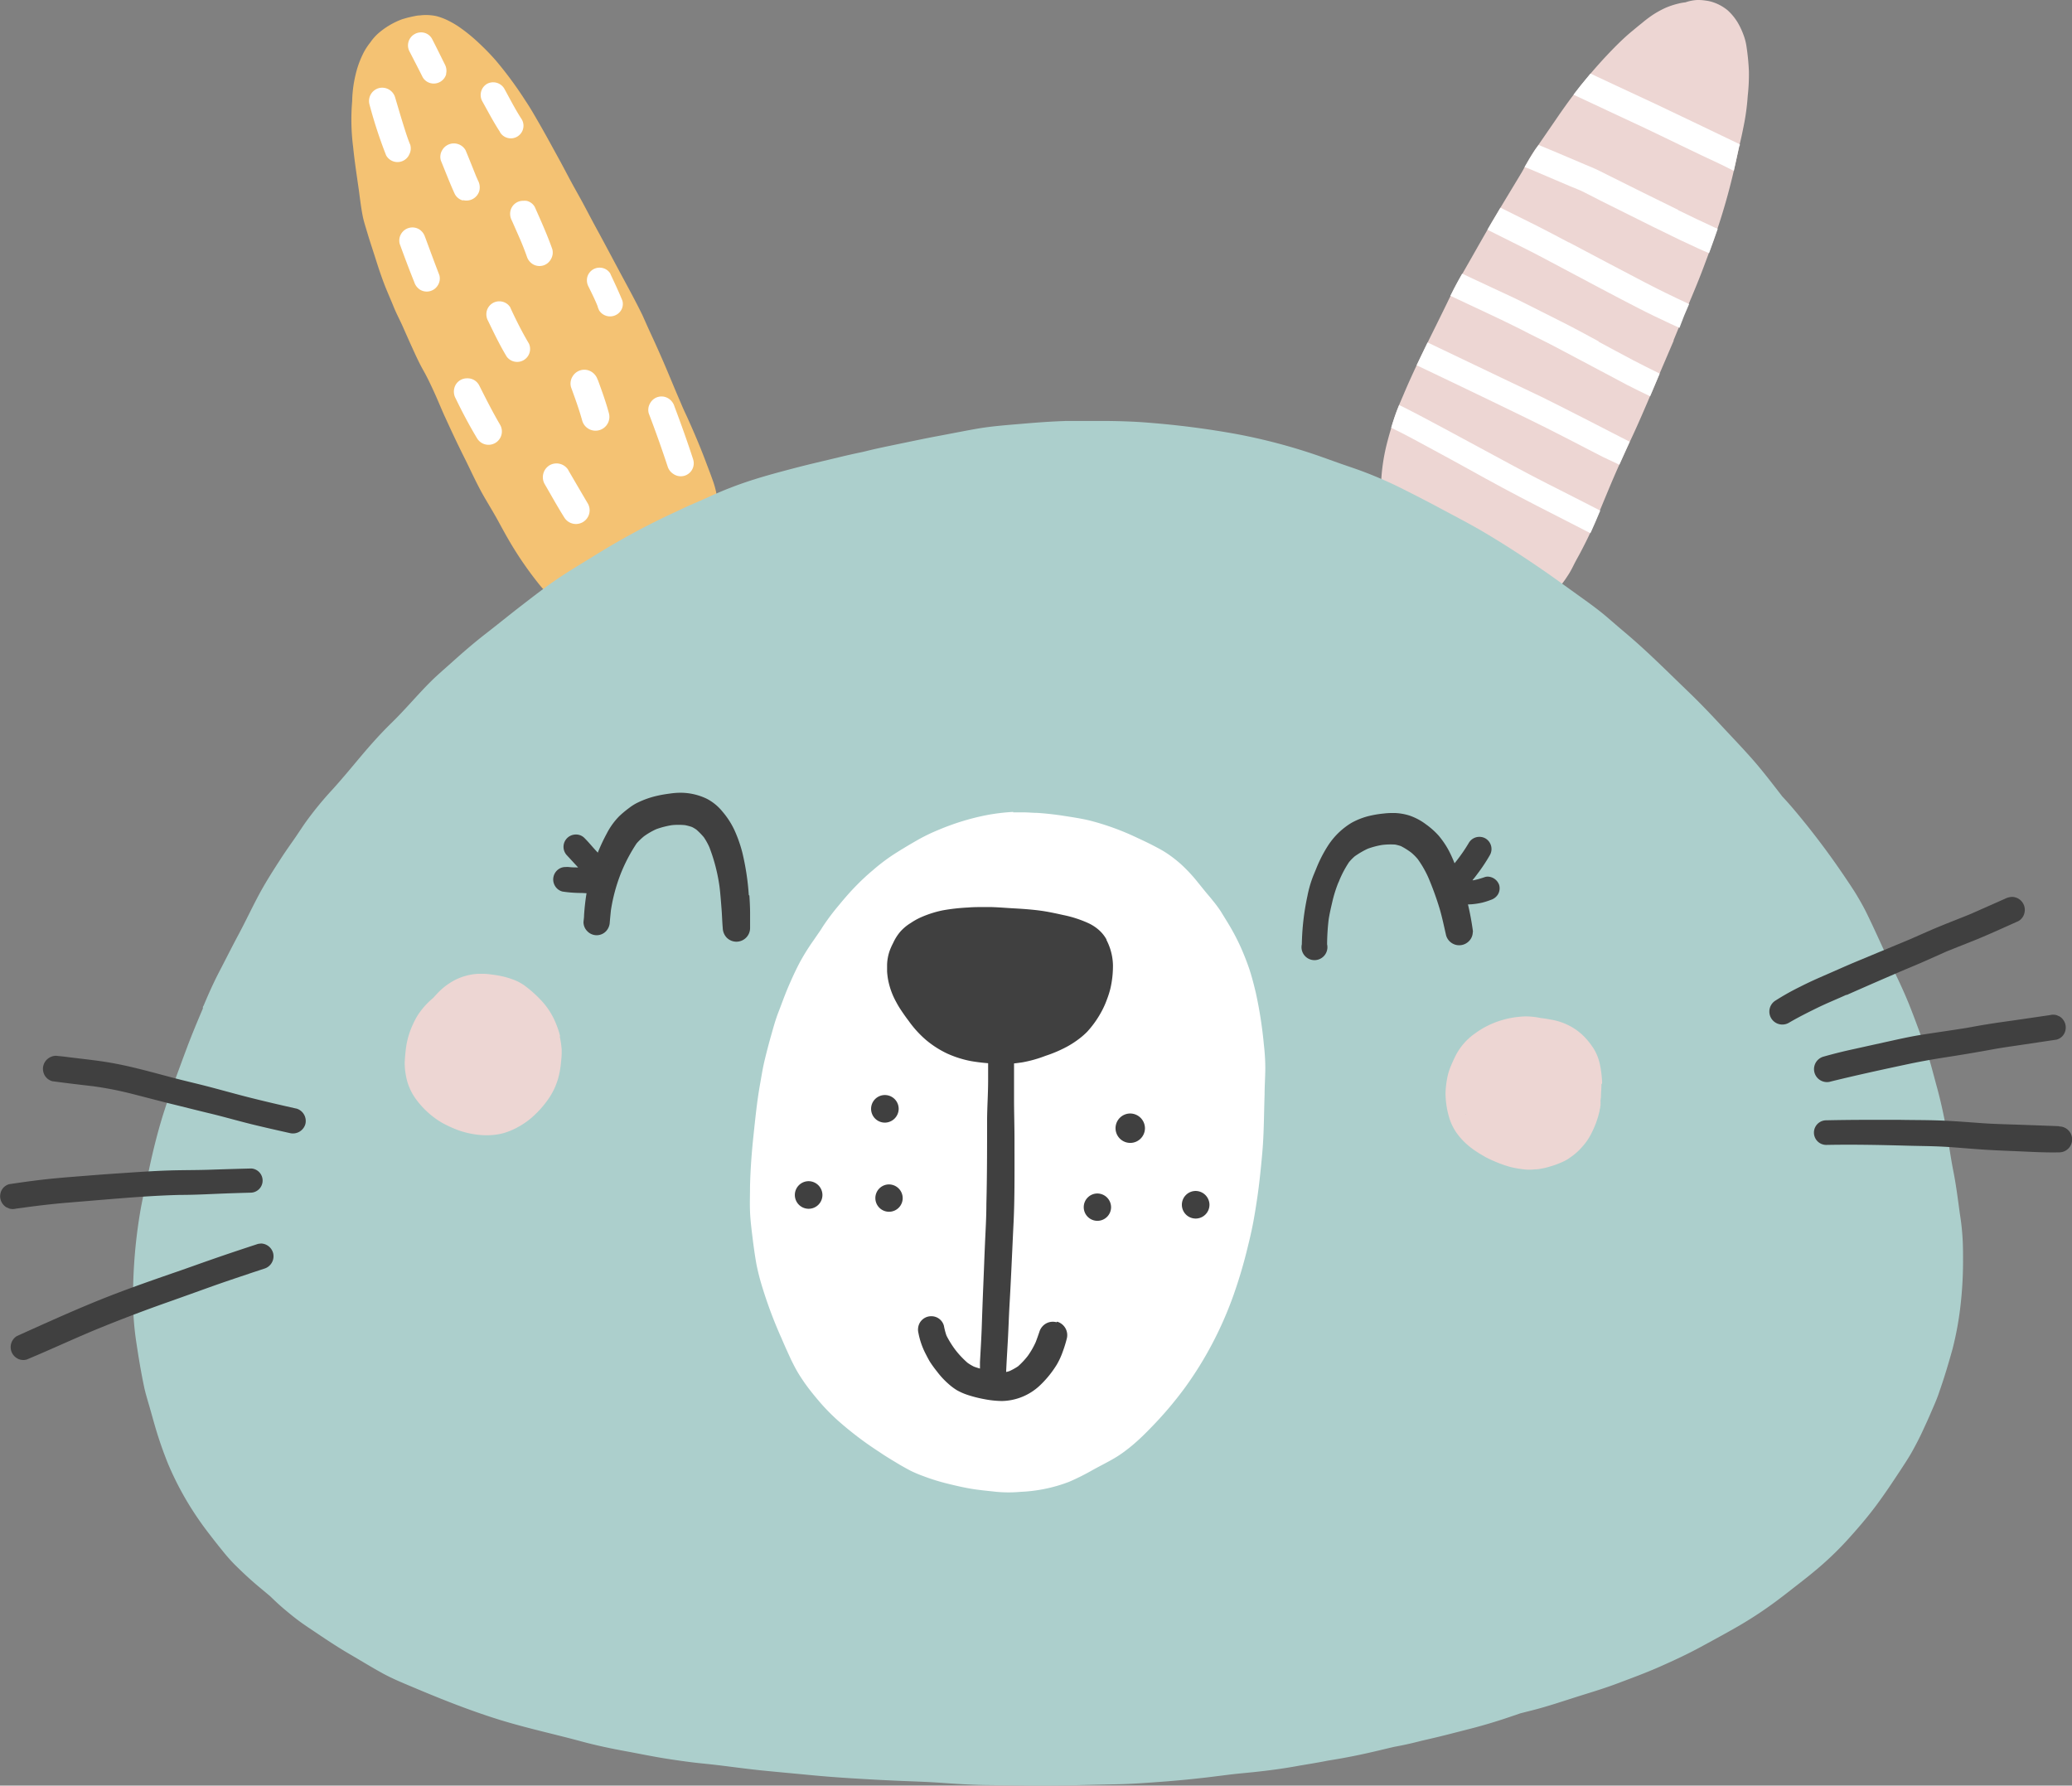 <svg id="calque1" xmlns="http://www.w3.org/2000/svg" xmlns:xlink="http://www.w3.org/1999/xlink" viewBox="0 0 319.88 275.68"><rect x="0" y="0" width="319.88" height="275.68" fill="#808080" stroke="none"/><defs><style>.cls-1{fill:none;}.cls-2{clip-path:url(#clip-path);}.cls-3{fill:#edd6d3;}.cls-4{fill:#f4c273;}.cls-5{fill:#fff;}.cls-6{fill:#accfcc;}.cls-7{fill:#404040;}</style><clipPath id="clip-path" transform="translate(0)"><rect class="cls-1" width="319.88" height="275.68"/></clipPath></defs><title>lapinou2</title><g class="cls-2"><path class="cls-3" d="M262,0a6.63,6.63,0,0,0-1.8.36,7.87,7.87,0,0,0-1.07.19,12.3,12.3,0,0,0-2,.66,15,15,0,0,0-1.84,1,18.19,18.19,0,0,0-1.74,1.3c-0.5.4-1,.81-1.49,1.22-1,.81-1.88,1.66-2.77,2.55a76,76,0,0,0-5.26,5.94q-1.29,1.62-2.49,3.31c-0.78,1.09-1.53,2.21-2.29,3.31S237.77,22,237,23.1s-1.37,2.26-2,3.39c-1.33,2.23-2.69,4.44-4,6.66s-2.58,4.45-3.85,6.69c-0.67,1.17-1.34,2.34-2,3.52s-1.22,2.33-1.79,3.51c-2.27,4.68-4.68,9.3-6.7,14.1-0.48,1.13-1,2.27-1.36,3.43s-0.77,2.46-1.09,3.7a29.8,29.8,0,0,0-.8,4.13,26.48,26.48,0,0,0-.2,3.67,13.36,13.36,0,0,0,.69,3.86,18.9,18.9,0,0,0,.83,2,9.5,9.5,0,0,0,.9,1.48c0.4,0.55.85,1.07,1.3,1.58s0.82,1,1.25,1.43,0.89,0.93,1.36,1.36A16.87,16.87,0,0,0,221.21,89l1.5,1.06a18.46,18.46,0,0,0,1.56,1,15.29,15.29,0,0,0,3.68,1.43,24.77,24.77,0,0,0,4,.64c0.57,0.06,1.13.11,1.69,0.14a10.07,10.07,0,0,0,1.78,0,9.59,9.59,0,0,0,1.93-.37,7.55,7.55,0,0,0,1.83-.9,11.46,11.46,0,0,0,.92-0.71,7.25,7.25,0,0,0,.66-0.68A15,15,0,0,0,242,88.92c0.39-.56.7-1.18,1-1.78s0.62-1.15.93-1.73c0.6-1.14,1.19-2.29,1.71-3.46,1.05-2.34,2-4.73,3-7.1s2.06-4.71,3.14-7,2.24-5,3.29-7.47l0.72-1.71v0h0l0-.1,0,0.1c0.78-1.84,1.57-3.67,2.35-5.5v0l0.24-.56,0,0,0-.11v0c0.51-1.22,1-2.44,1.51-3.66,1.06-2.49,2.14-5,3.08-7.5s1.89-5.07,2.7-7.64c0.76-2.42,1.43-4.87,2-7.34,0.3-1.26.55-2.53,0.84-3.8,0.14-.62.3-1.24,0.43-1.87s0.26-1.26.38-1.89a35.67,35.67,0,0,0,.5-4A30.49,30.49,0,0,0,270,11a35.72,35.72,0,0,0-.37-3.81,8.55,8.55,0,0,0-.49-1.87,11.49,11.49,0,0,0-.87-1.84,8.45,8.45,0,0,0-1.53-1.87A7,7,0,0,0,264.45.34,5.51,5.51,0,0,0,263.4.1a7.68,7.68,0,0,0-1.15-.1H262m-3.94,46.63-0.07.17,0.07-.17m-0.09.2h0m-39,14.88,0,0.08,0-.08m32.72,0.38,0,0.08Zm-3,12.83-0.06.13,0.06-.13" transform="translate(0)"/><path class="cls-4" d="M64.84,2.38c-0.38,0-.76.09-1.14,0.17A15.67,15.67,0,0,0,62,3a12,12,0,0,0-3.51,2.07,8,8,0,0,0-1.33,1.49,9.87,9.87,0,0,0-1,1.52,14.93,14.93,0,0,0-1.28,3.51,19.32,19.32,0,0,0-.51,3.91V15.6a33.16,33.16,0,0,0,.15,7.11c0.23,2.3.59,4.58,0.91,6.86,0.16,1.22.31,2.45,0.54,3.66,0.11,0.58.27,1.15,0.44,1.71s0.36,1.2.54,1.79c0.37,1.18.76,2.35,1.13,3.52s0.76,2.33,1.19,3.47,1,2.4,1.48,3.59,1,2.12,1.47,3.19,1,2.26,1.51,3.38,1,2.19,1.61,3.27,1.12,2.16,1.63,3.27S68,62.8,68.53,64c1,2.19,2,4.35,3.09,6.52S73.72,75,75,77.14c0.63,1.08,1.29,2.16,1.89,3.26s1.19,2.19,1.82,3.26A54.53,54.53,0,0,0,83,89.92a18.33,18.33,0,0,0,2.46,2.6,11.34,11.34,0,0,0,1.64,1.16,8.41,8.41,0,0,0,.81.4,6.58,6.58,0,0,0,1,.39,7.21,7.21,0,0,0,1.94.23,7.33,7.33,0,0,0,1-.12c0.3-.05.59-0.11,0.88-0.18,0.54-.13,1.08-0.31,1.62-0.47s1.14-.35,1.71-0.55,1.23-.49,1.84-0.75,1.11-.5,1.66-0.77a26.13,26.13,0,0,0,3.05-1.76c1-.71,2.11-1.43,3.09-2.23a19.92,19.92,0,0,0,2.67-2.62,15.72,15.72,0,0,0,1.17-1.54,10.27,10.27,0,0,0,.92-1.86,7.76,7.76,0,0,0,.38-1.91,11.12,11.12,0,0,0,0-1.72,13.76,13.76,0,0,0-.22-1.92,12.58,12.58,0,0,0-.43-1.69c-0.39-1.16-.84-2.29-1.27-3.44-0.89-2.36-1.88-4.67-2.94-7q-0.48-1-.92-2.07l0.06,0.14c-1-2.28-1.91-4.57-2.9-6.83-0.5-1.14-1-2.27-1.53-3.41s-1-2.2-1.48-3.28c-1.12-2.31-2.36-4.55-3.57-6.81s-2.34-4.4-3.53-6.58c-0.63-1.15-1.23-2.3-1.84-3.45s-1.16-2.11-1.74-3.16-1.17-2.19-1.76-3.29-1.2-2.19-1.8-3.29-1.28-2.31-1.94-3.45-1.2-2.09-1.87-3.08a58.46,58.46,0,0,0-4.62-6.28C75.76,8.44,74.9,7.55,74,6.71a25.91,25.91,0,0,0-3.15-2.57,14.08,14.08,0,0,0-1.57-.92,9.57,9.57,0,0,0-1.82-.71,7.69,7.69,0,0,0-1.79-.19H65.59a6.45,6.45,0,0,0-.75.06M58.2,9.79l0,0ZM68.86,55.12L69,55.36l-0.08-.19h0l0,0.05,0-.06v0ZM69.34,60h0l0.13,0.3L69.34,60" transform="translate(0)"/><path class="cls-5" d="M63.13,23.94a2,2,0,0,0,.21-1.57c-0.45-1.08-.79-2.21-1.14-3.33-0.42-1.34-.81-2.7-1.2-4a2.08,2.08,0,0,0-2-1.5,2,2,0,0,0-.53.07,2.06,2.06,0,0,0-1.43,2.51,71.23,71.23,0,0,0,2.57,7.86,2,2,0,0,0,3.51,0" transform="translate(0)"/><path class="cls-5" d="M68.86,11.44a2.1,2.1,0,0,0-.2-1.53C68,8.59,67.37,7.29,66.7,6A1.91,1.91,0,0,0,65,5a2,2,0,0,0-1,.27A2,2,0,0,0,63.25,8c0.67,1.3,1.34,2.59,2,3.91a1.94,1.94,0,0,0,1.19.92,2,2,0,0,0,2.45-1.39" transform="translate(0)"/><path class="cls-5" d="M71.49,30.9A2.07,2.07,0,0,0,74,29.46a2.23,2.23,0,0,0-.21-1.6l-0.3-.68c-0.47-1.17-.93-2.33-1.41-3.5l-0.21-.5a2.08,2.08,0,0,0-3.6,0,2,2,0,0,0-.21,1.6c0.71,1.72,1.37,3.47,2.15,5.17a2,2,0,0,0,1.24,1" transform="translate(0)"/><path class="cls-5" d="M77.19,20.41a1.94,1.94,0,0,0,3.35-2c-1-1.53-1.82-3.16-2.7-4.75a2,2,0,0,0-2.68-.7,2,2,0,0,0-.7,2.68c0.89,1.59,1.73,3.21,2.73,4.73" transform="translate(0)"/><path class="cls-5" d="M65.62,36.6a2.14,2.14,0,0,0-.93-1.21,2,2,0,0,0-1.56-.2,2,2,0,0,0-1.21.93,2,2,0,0,0-.2,1.56c0.73,2,1.45,3.93,2.23,5.86a2.18,2.18,0,0,0,.92,1.2A2,2,0,0,0,67.62,44a1.94,1.94,0,0,0,.2-1.55c-0.76-1.95-1.47-3.91-2.2-5.87" transform="translate(0)"/><path class="cls-5" d="M85.06,40a2,2,0,0,0,.2-1.55c-0.78-2.21-1.75-4.36-2.7-6.5a1.94,1.94,0,0,0-1.21-.93A2,2,0,0,0,80.82,31a2,2,0,0,0-2,1.49,2.17,2.17,0,0,0,.2,1.56c0.4,0.9.8,1.81,1.2,2.72s0.77,1.86,1.11,2.81a2.13,2.13,0,0,0,.92,1.2A2,2,0,0,0,85.06,40" transform="translate(0)"/><path class="cls-5" d="M78.81,47.51a1.94,1.94,0,0,0-1.2-.92,2,2,0,0,0-.53-0.07A2,2,0,0,0,75.15,48a2.11,2.11,0,0,0,.2,1.54c0.9,1.86,1.8,3.74,2.87,5.51a2,2,0,0,0,3.44-2c-1.06-1.78-2-3.66-2.86-5.52" transform="translate(0)"/><path class="cls-5" d="M94.25,42.29a1.9,1.9,0,0,0-1.17-.9,2,2,0,0,0-1.51.2,2,2,0,0,0-.9,1.18,2.09,2.09,0,0,0,.2,1.51c0.49,1,1,2,1.42,3.08l0,0.08,0.2,0.47a2,2,0,0,0,3.39,0,1.88,1.88,0,0,0,.2-1.51c-0.57-1.39-1.2-2.74-1.84-4.09" transform="translate(0)"/><path class="cls-5" d="M73.93,59.41a2,2,0,0,0-1.79-1,2,2,0,0,0-2,1.51,2.16,2.16,0,0,0,.21,1.6c1,2.07,2.09,4.14,3.29,6.13a2.06,2.06,0,0,0,3.56-2.08c-1.17-2-2.22-4.08-3.26-6.15" transform="translate(0)"/><path class="cls-5" d="M92.27,58.64a2.24,2.24,0,0,0-1-1.27,2.14,2.14,0,0,0-1.07-.29,2.06,2.06,0,0,0-.56.08,2.13,2.13,0,0,0-1.27,1,2.06,2.06,0,0,0-.21,1.63c0.62,1.7,1.24,3.4,1.72,5.14A2.12,2.12,0,0,0,94,63.78c-0.47-1.75-1.09-3.45-1.71-5.15" transform="translate(0)"/><path class="cls-5" d="M87.75,72.59a2.14,2.14,0,0,0-2.9-.76,2.15,2.15,0,0,0-.76,2.91c1,1.71,1.94,3.43,3,5.11a2.11,2.11,0,0,0,3.65-2.13c-1-1.69-2-3.41-3-5.12" transform="translate(0)"/><path class="cls-5" d="M107,70.89c-0.89-2.74-1.86-5.45-2.88-8.15a2.18,2.18,0,0,0-.94-1.23,2,2,0,0,0-2.81.74,2,2,0,0,0-.21,1.58q1.53,4,2.9,8.15A2.12,2.12,0,0,0,104,73.2a2,2,0,0,0,3-2.3" transform="translate(0)"/><path class="cls-6" d="M164.43,65c-2.23.07-4.46,0.24-6.68,0.43s-4.6.36-6.87,0.75c-2,.35-4.09.77-6.13,1.15s-4.19.84-6.28,1.27c-1.4.29-2.81,0.58-4.2,0.91l-1.11.27q-1.84.38-3.66,0.82c-2.26.55-4.52,1.06-6.77,1.65s-4.36,1.15-6.5,1.83a58.39,58.39,0,0,0-6.5,2.5c-1,.46-2,0.89-3.06,1.35s-2,.94-3.07,1.42a113.69,113.69,0,0,0-11.92,6.49c-1.9,1.18-3.83,2.31-5.68,3.57s-3.68,2.68-5.48,4.07-3.63,2.88-5.46,4.3-3.49,2.85-5.17,4.36c-0.81.73-1.63,1.44-2.44,2.18s-1.58,1.53-2.33,2.33c-1.54,1.64-3,3.32-4.64,4.92s-3.14,3.27-4.6,5-2.93,3.52-4.47,5.23a53.2,53.2,0,0,0-4.35,5.32c-0.64.93-1.25,1.88-1.9,2.8s-1.28,1.83-1.88,2.76c-1.19,1.84-2.37,3.69-3.4,5.63s-2,4-3.07,6-1.93,3.73-2.9,5.59-1.74,3.6-2.51,5.44l0-.07-0.08.19h0l0,0h0v0h0v0h0l0,0.06h0l0,0.12v0l0,0.06h0c-0.85,2-1.69,4-2.44,6s-1.6,4.31-2.38,6.48-1.42,4.12-2,6.21-1.06,4.12-1.5,6.2S22,185,21.63,187.18c-0.39,2.33-.68,4.7-0.86,7.06s-0.24,4.49-.24,6.75a46.66,46.66,0,0,0,.59,6.74c0.32,2.13.68,4.25,1.12,6.35,0.21,1,.52,2,0.81,3s0.56,2,.85,3a60.39,60.39,0,0,0,2.08,6,47.87,47.87,0,0,0,3.22,6.26A50.48,50.48,0,0,0,32.44,237q0.94,1.23,1.92,2.43a26.06,26.06,0,0,0,1.83,2.08c1.32,1.31,2.66,2.56,4.1,3.74l1.4,1.17c0.71,0.69,1.43,1.37,2.18,2s1.74,1.45,2.67,2.11,1.69,1.15,2.53,1.72c1.63,1.1,3.28,2.18,5,3.18s3.34,2,5,2.91,3.45,1.62,5.2,2.36l-0.19-.08c4.15,1.75,8.34,3.41,12.65,4.77s8.79,2.31,13.17,3.5c2.2,0.59,4.43,1.06,6.67,1.47s4.51,0.89,6.78,1.23c1.32,0.2,2.65.39,4,.55,1.14,0.13,2.28.23,3.42,0.37,2.27,0.27,4.53.59,6.8,0.82s4.74,0.45,7.12.68,4.57,0.4,6.86.54,4.57,0.27,6.87.37,4.54,0.16,6.81.32,4.65,0.32,7,.35l7.05,0.08c2.27,0,4.54,0,6.82-.06l6.77-.15c2.21-.06,4.42-0.23,6.62-0.39,2.38-.18,4.74-0.41,7.11-0.69l3.36-.42c1.17-.14,2.34-0.24,3.51-0.36,2.37-.25,4.74-0.56,7.1-1,1.47-.25,3-0.49,4.42-0.78,1-.16,2.08-0.34,3.11-0.54,2.13-.4,4.22-0.89,6.32-1.4l0.87-.2q1-.18,1.94-0.39c0.75-.16,1.5-0.35,2.24-0.54l1-.23c2.16-.49,4.31-1.06,6.46-1.61s4.17-1.16,6.22-1.86l1.55-.53,1.85-.47c2.18-.55,4.3-1.26,6.43-1.94s4.4-1.34,6.56-2.15,4.53-1.68,6.74-2.66,4.19-1.9,6.22-3,4.12-2.23,6.14-3.4a62.25,62.25,0,0,0,5.73-3.81c1.1-.82,2.17-1.67,3.25-2.51,0.88-.68,1.75-1.37,2.6-2.08a49.51,49.51,0,0,0,5-4.77c1.54-1.7,3.05-3.45,4.42-5.29s2.55-3.63,3.77-5.48c0.62-.95,1.25-1.89,1.8-2.88s1.08-2,1.58-3.08,0.86-1.85,1.26-2.79c0.48-1.12,1-2.25,1.37-3.41,0.75-2.12,1.39-4.29,2-6.47a49.17,49.17,0,0,0,1.29-7.16,60.27,60.27,0,0,0,.35-6.36c0-1.14,0-2.27-.06-3.4a36.75,36.75,0,0,0-.43-4c-0.3-2.19-.57-4.38-1-6.56s-0.71-4.27-1.08-6.41-0.87-4.44-1.47-6.62-1.06-4.15-1.81-6.17c-0.67-1.78-1.31-3.58-2-5.36-0.76-2-1.65-4-2.58-5.91-0.34-.71-0.7-1.41-1.07-2.11-0.16-.38-0.33-0.76-0.51-1.14-0.93-2-1.82-4-2.8-6-0.48-1-1-1.91-1.54-2.82s-1.13-1.77-1.71-2.64a121.34,121.34,0,0,0-7.84-10.44c-0.64-.76-1.29-1.51-2-2.26l-0.47-.61c-1.43-1.85-2.85-3.69-4.41-5.44s-3.13-3.38-4.7-5.07-3.19-3.38-4.87-5c-3.24-3.11-6.39-6.3-9.83-9.19-0.94-.79-1.86-1.59-2.79-2.39s-1.94-1.56-2.94-2.29q-2.77-2-5.57-4c-3.64-2.56-7.37-5-11.23-7.25-2-1.14-4-2.18-6-3.25s-4-2.1-6-3.1a63.13,63.13,0,0,0-6.3-2.72c-1.07-.39-2.16-0.75-3.24-1.13l-3.08-1.1A88.72,88.72,0,0,0,190.82,67a134.85,134.85,0,0,0-13.51-1.74c-2.11-.18-4.23-0.24-6.35-0.27-1.4,0-2.8,0-4.2,0-0.78,0-1.56,0-2.34,0M31.31,155.53h0Zm264.34,19.88h0v0.07s0,0,0-.07m0.19,0.12,0,0v0l0,0m1.82,11.23v0M224,227.09h0v0m63.05,0.86-0.6.85h0c0.21-.27.41-0.55,0.61-0.84M225.19,231h0l0,0,0,0m16.93,26h0" transform="translate(0)"/><path class="cls-5" d="M156.43,125.35a30.39,30.39,0,0,0-4.14.5,37.63,37.63,0,0,0-7.37,2.26,28,28,0,0,0-3.51,1.72c-1.17.67-2.33,1.37-3.47,2.1a29.55,29.55,0,0,0-3.24,2.47c-1,.83-1.89,1.69-2.77,2.6s-1.68,1.85-2.47,2.81a35.11,35.11,0,0,0-2.45,3.27l-0.32.51-1.15,1.67a33.58,33.58,0,0,0-2.09,3.36c-0.64,1.22-1.21,2.47-1.75,3.73s-1,2.56-1.5,3.85-0.8,2.42-1.15,3.65-0.69,2.54-1,3.82-0.5,2.55-.73,3.82c-0.46,2.6-.72,5.24-1,7.87s-0.47,5.21-.53,7.83c0,1.29-.05,2.57,0,3.86s0.23,2.74.4,4.11,0.36,2.76.61,4.13a36.89,36.89,0,0,0,1,3.8,67.87,67.87,0,0,0,2.86,7.54c0.48,1.14,1,2.27,1.51,3.38,0.29,0.58.58,1.15,0.9,1.71s0.71,1.14,1.09,1.7c0.79,1.13,1.67,2.2,2.57,3.24a31.24,31.24,0,0,0,2.69,2.71,52.63,52.63,0,0,0,6.34,4.8c1,0.69,2.12,1.35,3.2,2,0.54,0.31,1.08.61,1.63,0.9a19.34,19.34,0,0,0,2,.84,31.34,31.34,0,0,0,3.63,1.13c1.2,0.3,2.4.58,3.62,0.79s2.65,0.34,4,.49a20.51,20.51,0,0,0,3.74,0,23.61,23.61,0,0,0,7.48-1.55,36.36,36.36,0,0,0,3.65-1.83c1.12-.62,2.28-1.19,3.38-1.84a16.6,16.6,0,0,0,1.5-1c0.57-.43,1.13-0.86,1.66-1.34,1-.86,1.88-1.77,2.77-2.69a57.19,57.19,0,0,0,5-5.95,55.87,55.87,0,0,0,4.15-6.71,57.3,57.3,0,0,0,3.27-7.48,74.48,74.48,0,0,0,2.2-7.46c0.32-1.29.62-2.58,0.86-3.88s0.44-2.58.63-3.88,0.35-2.71.49-4.07,0.26-2.59.35-3.89c0.17-2.57.17-5.15,0.26-7.73,0-1.32.1-2.64,0.11-4a31.22,31.22,0,0,0-.22-3.73,65.31,65.31,0,0,0-1.24-8c-0.29-1.23-.61-2.47-1-3.66a39.59,39.59,0,0,0-1.5-3.76,34.21,34.21,0,0,0-1.84-3.42l-1.1-1.79A19.77,19.77,0,0,0,187.2,139c-0.37-.48-0.78-0.93-1.16-1.4l-1.24-1.53a23.9,23.9,0,0,0-2.54-2.7,20.13,20.13,0,0,0-1.62-1.29,14.68,14.68,0,0,0-1.59-1c-1.13-.62-2.3-1.19-3.48-1.73a39.91,39.91,0,0,0-7.5-2.71c-1.25-.29-2.54-0.48-3.81-0.68s-2.74-.37-4.12-0.46c-0.64,0-1.29-.07-1.93-0.08l-1.21,0h-0.59m33,22.4,0,0v0Z" transform="translate(0)"/><path class="cls-3" d="M247.34,167.26a15.4,15.4,0,0,0-.18-2,9.77,9.77,0,0,0-.43-1.89,7.46,7.46,0,0,0-.91-1.8,12,12,0,0,0-1.37-1.65,9.53,9.53,0,0,0-1.61-1.25,9.68,9.68,0,0,0-3.49-1.27q-0.74-.14-1.49-0.23a11.42,11.42,0,0,0-2.25-.25h-0.17a15.16,15.16,0,0,0-2.18.24,13.86,13.86,0,0,0-1.87.49,13.18,13.18,0,0,0-3.63,1.87,9.44,9.44,0,0,0-3,3.38c-0.33.65-.62,1.3-0.9,2a9,9,0,0,0-.46,1.67,15,15,0,0,0-.24,2.17,13.61,13.61,0,0,0,.58,3.84,8.44,8.44,0,0,0,1.12,2.31,10.38,10.38,0,0,0,1.38,1.58,13.24,13.24,0,0,0,1.57,1.24c0.54,0.35,1.09.69,1.66,1a21.34,21.34,0,0,0,2,.89,15.88,15.88,0,0,0,1.76.58,14.72,14.72,0,0,0,2,.35,6.8,6.8,0,0,0,1.75,0h0l0.24,0h0a3.89,3.89,0,0,0,.59-0.08l0.52-.1a9.09,9.09,0,0,0,.88-0.23,13.48,13.48,0,0,0,2-.73,6.62,6.62,0,0,0,.83-0.43c0.28-.19.55-0.38,0.82-0.58a9.49,9.49,0,0,0,1.46-1.39,8.91,8.91,0,0,0,1.18-1.66,16.6,16.6,0,0,0,.91-2,14.73,14.73,0,0,0,.53-1.81c0-.15.06-0.29,0.09-0.44s0-.25.06-0.37a1.19,1.19,0,0,0,0-.29v-0.05a1.32,1.32,0,0,0,0-.34v0c0-.22.05-0.45,0.07-0.68,0-.65.08-1.29,0.07-1.94M226.28,172l0,0.1v0l-0.05-.13m0.09-6.69-0.06.14,0.06-.14h0m10.69,12.54h0m0.2,0h0l0.15,0-0.15,0m7.37-12h0m0,0.13h0v0" transform="translate(0)"/><path class="cls-3" d="M86.48,160a13,13,0,0,0-.57-1.77,11.43,11.43,0,0,0-2.14-3.54,18.44,18.44,0,0,0-2.9-2.61,7.41,7.41,0,0,0-1.74-.88,12.43,12.43,0,0,0-1.69-.49c-0.62-.14-1.26-0.22-1.89-0.3a8.75,8.75,0,0,0-1.08-.07l-0.55,0a9,9,0,0,0-3.64.94,10.18,10.18,0,0,0-2.78,2.11c-0.21.22-.41,0.44-0.61,0.67a13,13,0,0,0-1,.92,12.46,12.46,0,0,0-1.3,1.61,10.89,10.89,0,0,0-.86,1.6,12.38,12.38,0,0,0-1.1,4c-0.07.59-.12,1.18-0.15,1.78a10,10,0,0,0,.19,2.1,8.7,8.7,0,0,0,1.52,3.59,13.48,13.48,0,0,0,2.87,2.9,11.06,11.06,0,0,0,1.59,1,18.66,18.66,0,0,0,2.1.93,13.45,13.45,0,0,0,3.89.77,10.72,10.72,0,0,0,1.8-.07,8.41,8.41,0,0,0,2-.48,12.22,12.22,0,0,0,3.71-2.22,15.7,15.7,0,0,0,2.58-2.92,10.66,10.66,0,0,0,1.59-3.68,14,14,0,0,0,.3-2,12,12,0,0,0,.09-1.9,14.29,14.29,0,0,0-.3-2" transform="translate(0)"/><path class="cls-7" d="M170.83,145.06a5.45,5.45,0,0,0-1.17-1.47,6.7,6.7,0,0,0-1.73-1.11,17.87,17.87,0,0,0-3.78-1.21c-1.17-.26-2.36-0.52-3.55-0.68s-2.59-.27-3.89-0.34-2.42-.17-3.64-0.21l-1.27,0c-0.79,0-1.58,0-2.37.07a30.24,30.24,0,0,0-3.91.44,16.41,16.41,0,0,0-3.52,1.15,10.32,10.32,0,0,0-1.4.8,7.06,7.06,0,0,0-1.62,1.35,7.52,7.52,0,0,0-1.1,1.75,9.07,9.07,0,0,0-.59,1.36,7.28,7.28,0,0,0-.34,2c0,0.32,0,.64,0,1a11.35,11.35,0,0,0,.14,1.21,11.52,11.52,0,0,0,1.26,3.52,14.44,14.44,0,0,0,.88,1.45q0.5,0.75,1.05,1.47a16.33,16.33,0,0,0,2.67,2.94,15.1,15.1,0,0,0,3.27,2.1,16.2,16.2,0,0,0,3.74,1.18,28.79,28.79,0,0,0,4,.39q0.89,0,1.78,0c0.71,0,1.41-.11,2.11-0.21a19.32,19.32,0,0,0,3.55-1,20.14,20.14,0,0,0,3.44-1.48,14.52,14.52,0,0,0,1.47-.94,11.74,11.74,0,0,0,1.54-1.31,15.4,15.4,0,0,0,2.21-3.12,12.86,12.86,0,0,0,.82-1.83,13.88,13.88,0,0,0,.54-1.69,15.44,15.44,0,0,0,.4-3.7,8.83,8.83,0,0,0-1-3.82M158,161.32h0" transform="translate(0)"/><path class="cls-7" d="M115.6,138.19a39,39,0,0,0-1-6.58,20.94,20.94,0,0,0-1.23-3.48,12.61,12.61,0,0,0-1.81-2.8,7.69,7.69,0,0,0-2.42-2,9.38,9.38,0,0,0-4-.94H105a11.41,11.41,0,0,0-1.46.11c-0.68.09-1.35,0.19-2,.34A13.93,13.93,0,0,0,98.27,124a7.75,7.75,0,0,0-1.16.75,15.88,15.88,0,0,0-1.52,1.27,10.89,10.89,0,0,0-1.92,2.67,28.27,28.27,0,0,0-1.5,3.25,29.09,29.09,0,0,0-1,3,34.59,34.59,0,0,0-1,6.35c0,0.35-.06.71-0.09,1.06a2,2,0,0,0,.6,1.43,2,2,0,0,0,2.87,0,2.15,2.15,0,0,0,.59-1.43c0.05-.59.11-1.18,0.17-1.78a26.47,26.47,0,0,1,1.62-5.93,25.45,25.45,0,0,1,2.36-4.44,9.9,9.9,0,0,1,1.16-1.11,11.41,11.41,0,0,1,1.85-1.07,13.22,13.22,0,0,1,2.45-.63,10.77,10.77,0,0,1,2,0,8.38,8.38,0,0,1,1.08.29,6,6,0,0,1,.66.39,10.93,10.93,0,0,1,1.17,1.19,10,10,0,0,1,.85,1.53,27.35,27.35,0,0,1,1.57,6.09c0.14,1.13.22,2.26,0.31,3.4s0.1,2,.19,3a2.24,2.24,0,0,0,.62,1.49,2.11,2.11,0,0,0,3.6-1.49c0-.77,0-1.54,0-2.31s-0.05-1.81-.11-2.71" transform="translate(0)"/><path class="cls-7" d="M227.41,143.9a41.29,41.29,0,0,0-.84-4.51,25.6,25.6,0,0,0-.79-2.67c-0.31-.85-0.6-1.7-0.9-2.55a20.09,20.09,0,0,0-1.18-2.79,13.42,13.42,0,0,0-1.6-2.37,12,12,0,0,0-1.94-1.73,9.12,9.12,0,0,0-2.6-1.38,8.7,8.7,0,0,0-2.2-.38l-0.52,0a10.94,10.94,0,0,0-1.24.08,16,16,0,0,0-2.5.44,11.12,11.12,0,0,0-2.46,1,11.27,11.27,0,0,0-3.7,3.64,20.77,20.77,0,0,0-1.76,3.48l-0.2.48,0,0-0.23.56a17.74,17.74,0,0,0-.91,3.15,38.4,38.4,0,0,0-.86,7.44,2,2,0,1,0,3.9,0,35,35,0,0,1,.23-3.75c0.15-1,.37-1.92.59-2.87a20.13,20.13,0,0,1,.85-2.74l0.07-.17a2,2,0,0,0,.16-0.37,16.45,16.45,0,0,1,1.49-2.79,7.72,7.72,0,0,1,.87-0.89,13.18,13.18,0,0,1,2-1.17,12.29,12.29,0,0,1,2.23-.59,11,11,0,0,1,2-.06,6.46,6.46,0,0,1,.91.24,11.1,11.1,0,0,1,1.59,1,8,8,0,0,1,1,1,16.15,16.15,0,0,1,1.63,2.83,47.29,47.29,0,0,1,1.75,4.82c0.4,1.36.68,2.73,1,4.12a2.1,2.1,0,0,0,3.51.92,2,2,0,0,0,.61-1.48" transform="translate(0)"/><path class="cls-7" d="M231.47,136.71a1.92,1.92,0,0,0-1.78-1.37,1.52,1.52,0,0,0-.49.08,13.25,13.25,0,0,1-1.7.48h-0.18c0.24-.29.47-0.58,0.69-0.88a27.11,27.11,0,0,0,2-3,1.9,1.9,0,0,0-.67-2.57,1.85,1.85,0,0,0-.94-0.25,1.88,1.88,0,0,0-1.64.93,25.93,25.93,0,0,1-1.89,2.76c-0.26.32-.52,0.66-0.8,1-0.47.5-.94,1-1.43,1.49a1.91,1.91,0,0,0-.29,2.27s0,0.06,0,.09a1.9,1.9,0,0,0,1.87,1.87,26.31,26.31,0,0,0,2.94,0,11.24,11.24,0,0,0,1.69-.26,11,11,0,0,0,1.31-.42,2,2,0,0,0,1.1-.85,1.86,1.86,0,0,0,.19-1.43" transform="translate(0)"/><path class="cls-7" d="M93.49,132.81c-0.58-.55-1.15-1.1-1.68-1.69s-1-1.16-1.57-1.73a1.8,1.8,0,0,0-1.32-.55,1.9,1.9,0,0,0-1.37,3.24l1.7,1.84c-0.47,0-.94,0-1.42-0.06a3.33,3.33,0,0,0-.53,0,1.78,1.78,0,0,0-.94.25,1.93,1.93,0,0,0-.69,2.64,1.87,1.87,0,0,0,1.15.89,19,19,0,0,0,2.64.22c0.78,0,1.57.09,2.35,0.16a1.89,1.89,0,0,0,1.37-.57,1.93,1.93,0,0,0,.44-2.07,1.91,1.91,0,0,0-.14-2.52" transform="translate(0)"/><path class="cls-7" d="M163.11,204.14a2.15,2.15,0,0,0-1.65.21,2.22,2.22,0,0,0-1,1.28c-0.18.53-.37,1.07-0.57,1.59a12.37,12.37,0,0,1-1.23,2.13,12,12,0,0,1-1.49,1.59,9.66,9.66,0,0,1-1.28.72c-0.18.07-.37,0.11-0.56,0.16,0.06-1.49.16-3,.24-4.47,0.12-2,.17-3.91.28-5.86,0.25-4.26.42-8.53,0.63-12.79,0.1-2.11.13-4.22,0.14-6.34s0-4.27,0-6.41-0.07-4.19-.07-6.29,0-4.17,0-6.25c0-1.09,0-2.19,0-3.28a2,2,0,0,0-4,0c0,2.19,0,4.37,0,6.56s-0.15,4.19-.16,6.29c0,4.3,0,8.61-.11,12.91,0,2.07-.13,4.14-0.22,6.21s-0.17,4.3-.26,6.45-0.16,4.1-.23,6.16c-0.06,1.86-.18,3.72-0.28,5.58,0,0.35,0,.69,0,1-0.31-.09-0.63-0.19-0.93-0.3a7.06,7.06,0,0,1-1-.6,14.27,14.27,0,0,1-1.88-2,14.94,14.94,0,0,1-1.36-2.19,9.76,9.76,0,0,1-.39-1.49,2,2,0,0,0-2-1.5,1.93,1.93,0,0,0-.51.07,2.06,2.06,0,0,0-1.22.94,2.16,2.16,0,0,0-.21,1.58,11.8,11.8,0,0,0,1.14,3.27c0.21,0.41.42,0.82,0.66,1.21a17.23,17.23,0,0,0,1.07,1.47,12.37,12.37,0,0,0,1.76,1.9,8.84,8.84,0,0,0,1.34,1,9.48,9.48,0,0,0,1.66.72,19.39,19.39,0,0,0,2.53.64,15.32,15.32,0,0,0,2.75.29,8.79,8.79,0,0,0,5.88-2.44,15.9,15.9,0,0,0,2.57-3.18,11.46,11.46,0,0,0,.92-2,19.19,19.19,0,0,0,.62-2,2.16,2.16,0,0,0-1.49-2.63" transform="translate(0)"/><path class="cls-7" d="M285.1,153.61q4.51-2,9-3.92c1.11-.46,2.23-0.93,3.33-1.42l3-1.34c1.67-.68,3.35-1.33,5-2,2.08-.87,4.12-1.8,6.17-2.72a1.93,1.93,0,0,0,.92-1.2,2,2,0,0,0-1.4-2.47,1.8,1.8,0,0,0-.49-0.07,2.56,2.56,0,0,0-1.05.27l-5.31,2.35c-1.45.6-2.92,1.16-4.37,1.75-1.68.68-3.33,1.43-5,2.16l-4.81,2,0.49-.21-4.27,1.78c-1.45.61-2.89,1.26-4.34,1.89s-2.71,1.19-4,1.85a38.69,38.69,0,0,0-3.81,2.13,2,2,0,1,0,2,3.47c1.43-.84,2.93-1.59,4.42-2.32s3-1.33,4.46-2" transform="translate(0)"/><path class="cls-7" d="M282.53,167c4.05-1,8.16-1.89,12.25-2.76,2-.42,4-0.76,6-1.07q3.3-.51,6.58-1.11c1.53-.29,3.07-0.5,4.62-0.73l5.5-.82a1.88,1.88,0,0,0,1.18-.9,2,2,0,0,0-.71-2.69l-0.47-.2a2,2,0,0,0-1,0c-2.3.33-4.6,0.68-6.9,1q-1.59.22-3.17,0.48c-1,.16-2,0.36-2.95.52-2.19.35-4.39,0.66-6.58,1s-4.1.8-6.14,1.24l-4.52,1q-2.37.51-4.7,1.17a2,2,0,1,0,1.07,3.86" transform="translate(0)"/><path class="cls-7" d="M317.88,173.87c-2-.08-4-0.15-5.94-0.22s-4.1-.11-6.14-0.26-4.22-.32-6.33-0.4-4.1-.06-6.15-0.1q-2.44,0-4.88,0-3.25,0-6.5.07a1.9,1.9,0,0,0,0,3.8c4.06-.08,8.13,0,12.19.11,2,0.06,4,.06,6,0.17s4.22,0.33,6.33.46,4,0.19,5.94.28,3.66,0.17,5.5.13a2,2,0,1,0,0-4" transform="translate(0)"/><path class="cls-7" d="M45.7,171.14c-2.37-.53-4.73-1.08-7.08-1.67-2.06-.52-4.09-1.09-6.14-1.63s-4.11-1-6.17-1.55-4-1.08-6-1.55c-1.58-.37-3.17-0.68-4.78-0.91s-3.52-.43-5.28-0.66l0.31,0-0.32,0h0.08l-0.24,0,0.15,0-0.46-.06h0L8.64,163a2,2,0,0,0-1,.28A2,2,0,0,0,6.89,166a1.92,1.92,0,0,0,1.21.93c2.09,0.28,4.18.53,6.27,0.77A54.12,54.12,0,0,1,20,168.78c2.15,0.54,4.29,1.12,6.45,1.65,2,0.49,4,1,6,1.48s4.26,1.13,6.4,1.66c2,0.49,3.92.92,5.88,1.36a2,2,0,0,0,2.41-1.37,2,2,0,0,0-1.37-2.41" transform="translate(0)"/><path class="cls-7" d="M2.47,186.6l1.69-.23c1.88-.25,3.76-0.47,5.65-0.64l5.88-.49c4-.33,8.05-0.66,12.08-0.76,1.82,0,3.63-.08,5.45-0.16s3.72-.14,5.59-0.19a1.87,1.87,0,0,0,0-3.73h0q-3.19.08-6.38,0.19c-2,.07-4.08.05-6.13,0.11s-4.12.19-6.18,0.33-3.93.26-5.9,0.42-4.08.31-6.11,0.51c-2.23.22-4.45,0.53-6.67,0.86a1.87,1.87,0,0,0-1.17.9A2,2,0,0,0,1,186.4l0.47,0.2a2,2,0,0,0,1,0" transform="translate(0)"/><path class="cls-7" d="M40.25,192a1.65,1.65,0,0,0-.53.08c-2.5.82-5,1.65-7.47,2.52-1.9.66-3.8,1.36-5.7,2-4.06,1.41-8.13,2.84-12.11,4.48s-7.9,3.42-11.83,5.19a2,2,0,0,0,0,3.42,1.89,1.89,0,0,0,1.53.2c3.43-1.43,6.81-3,10.23-4.44q5.82-2.4,11.76-4.49c2.09-.74,4.17-1.49,6.26-2.24s4.31-1.49,6.48-2.22l1.91-.63a2,2,0,0,0,1.38-2.43,2,2,0,0,0-1.9-1.46" transform="translate(0)"/><path class="cls-7" d="M174.49,171.91a2.27,2.27,0,1,0,2.27,2.27,2.29,2.29,0,0,0-2.27-2.27" transform="translate(0)"/><path class="cls-7" d="M169.42,184.26a2.11,2.11,0,1,0,2.11,2.11,2.13,2.13,0,0,0-2.11-2.11" transform="translate(0)"/><path class="cls-7" d="M184.59,183.87a2.13,2.13,0,1,0,2.13,2.13,2.15,2.15,0,0,0-2.13-2.13" transform="translate(0)"/><path class="cls-7" d="M138.74,171.19a2.13,2.13,0,1,0-2.13,2.13,2.15,2.15,0,0,0,2.13-2.13" transform="translate(0)"/><path class="cls-7" d="M137.25,182.86a2.11,2.11,0,1,0,2.11,2.11,2.13,2.13,0,0,0-2.11-2.11" transform="translate(0)"/><path class="cls-7" d="M124.84,182.36a2.13,2.13,0,1,0,2.13,2.13,2.15,2.15,0,0,0-2.13-2.13" transform="translate(0)"/><path class="cls-5" d="M239.26,74.87c-3.64-1.85-7.22-3.81-10.81-5.75-1.85-1-3.7-2-5.56-3L219,64.05c-0.64-.34-1.29-0.66-1.94-1L216,62.53c-0.25.62-.49,1.24-0.71,1.87s-0.36,1.09-.52,1.64c2.25,1.07,4.43,2.3,6.63,3.48,1.74,0.93,3.46,1.89,5.2,2.84,3.58,2,7.16,3.93,10.79,5.79l5.14,2.63,3,1.54,0.17-.36c0.46-1,.91-2.08,1.35-3.13l-2.6-1.33-5.15-2.62" transform="translate(0)"/><path class="cls-5" d="M243.4,64c-1.8-.91-3.59-1.84-5.4-2.72l-6.29-3-11.32-5.41q-0.86,1.75-1.69,3.52c3.71,1.77,7.43,3.54,11.13,5.33,3.93,1.91,7.88,3.79,11.76,5.8q2.9,1.5,5.81,3L250,71.75q0.79-1.78,1.6-3.55L249,66.87c-1.87-.95-3.72-1.93-5.59-2.87" transform="translate(0)"/><path class="cls-5" d="M246.8,52.7c-1.85-1-3.67-2-5.54-2.94l-6.34-3.19c-1.58-.79-3.2-1.51-4.79-2.26l-4.4-2.06-0.62,1.1c-0.42.76-.82,1.54-1.2,2.32,1.89,0.88,3.77,1.76,5.65,2.65,1.7,0.8,3.39,1.6,5.06,2.44,1.89,1,3.8,1.88,5.67,2.88s4,2.11,6,3.18q2.43,1.31,4.89,2.6c1.18,0.62,2.38,1.18,3.57,1.76l0.36-.84,0.72-1.71v0h0l0.4-.95c-1.37-.68-2.75-1.36-4.11-2.07-1.78-.93-3.54-1.9-5.31-2.85" transform="translate(0)"/><path class="cls-5" d="M242.15,37.41c-1.67-.88-3.33-1.77-5-2.61l-5.51-2.74L231,33.15c-0.47.77-.92,1.54-1.37,2.32l6,3c2,1,3.93,2.06,5.89,3.09,3.76,2,7.5,4,11.27,5.94,1.66,0.87,3.36,1.66,5.05,2.46l1.44,0.66L260,48.74l0.77-1.8c-2.36-1.09-4.71-2.23-7-3.43-3.86-2-7.71-4.07-11.57-6.1m15.9,9.22-0.07.17,0.07-.17m-0.09.2h0" transform="translate(0)"/><path class="cls-5" d="M259.07,32.4q-2.67-1.31-5.34-2.63l-7.17-3.57c-0.57-.28-1.18-0.51-1.77-0.76l-4.35-1.85-2.4-1-0.51-.21L237,23.1c-0.58.88-1.11,1.79-1.64,2.7l0.7,0.25,6.38,2.72c0.66,0.28,1.36.53,2,.85L247.14,31c2.17,1.08,4.34,2.15,6.5,3.24,1,0.51,2,1,3.05,1.5s1.82,0.91,2.74,1.34l2.75,1.28c0.55,0.26,1.11.49,1.67,0.72,0.46-1.25.91-2.5,1.34-3.76l-0.44-.18c-1.9-.88-3.8-1.77-5.68-2.7" transform="translate(0)"/><path class="cls-5" d="M268.6,22.46l0-.18-6.48-3.11q-6.48-3.13-13-6.13l-3.58-1.68q-0.77.91-1.52,1.84-0.56.7-1.1,1.42c3.46,1.64,6.94,3.23,10.4,4.86,4.13,1.95,8.23,4,12.37,5.91l2,1,0-.11c0.3-1.26.55-2.53,0.84-3.8" transform="translate(0)"/></g></svg>